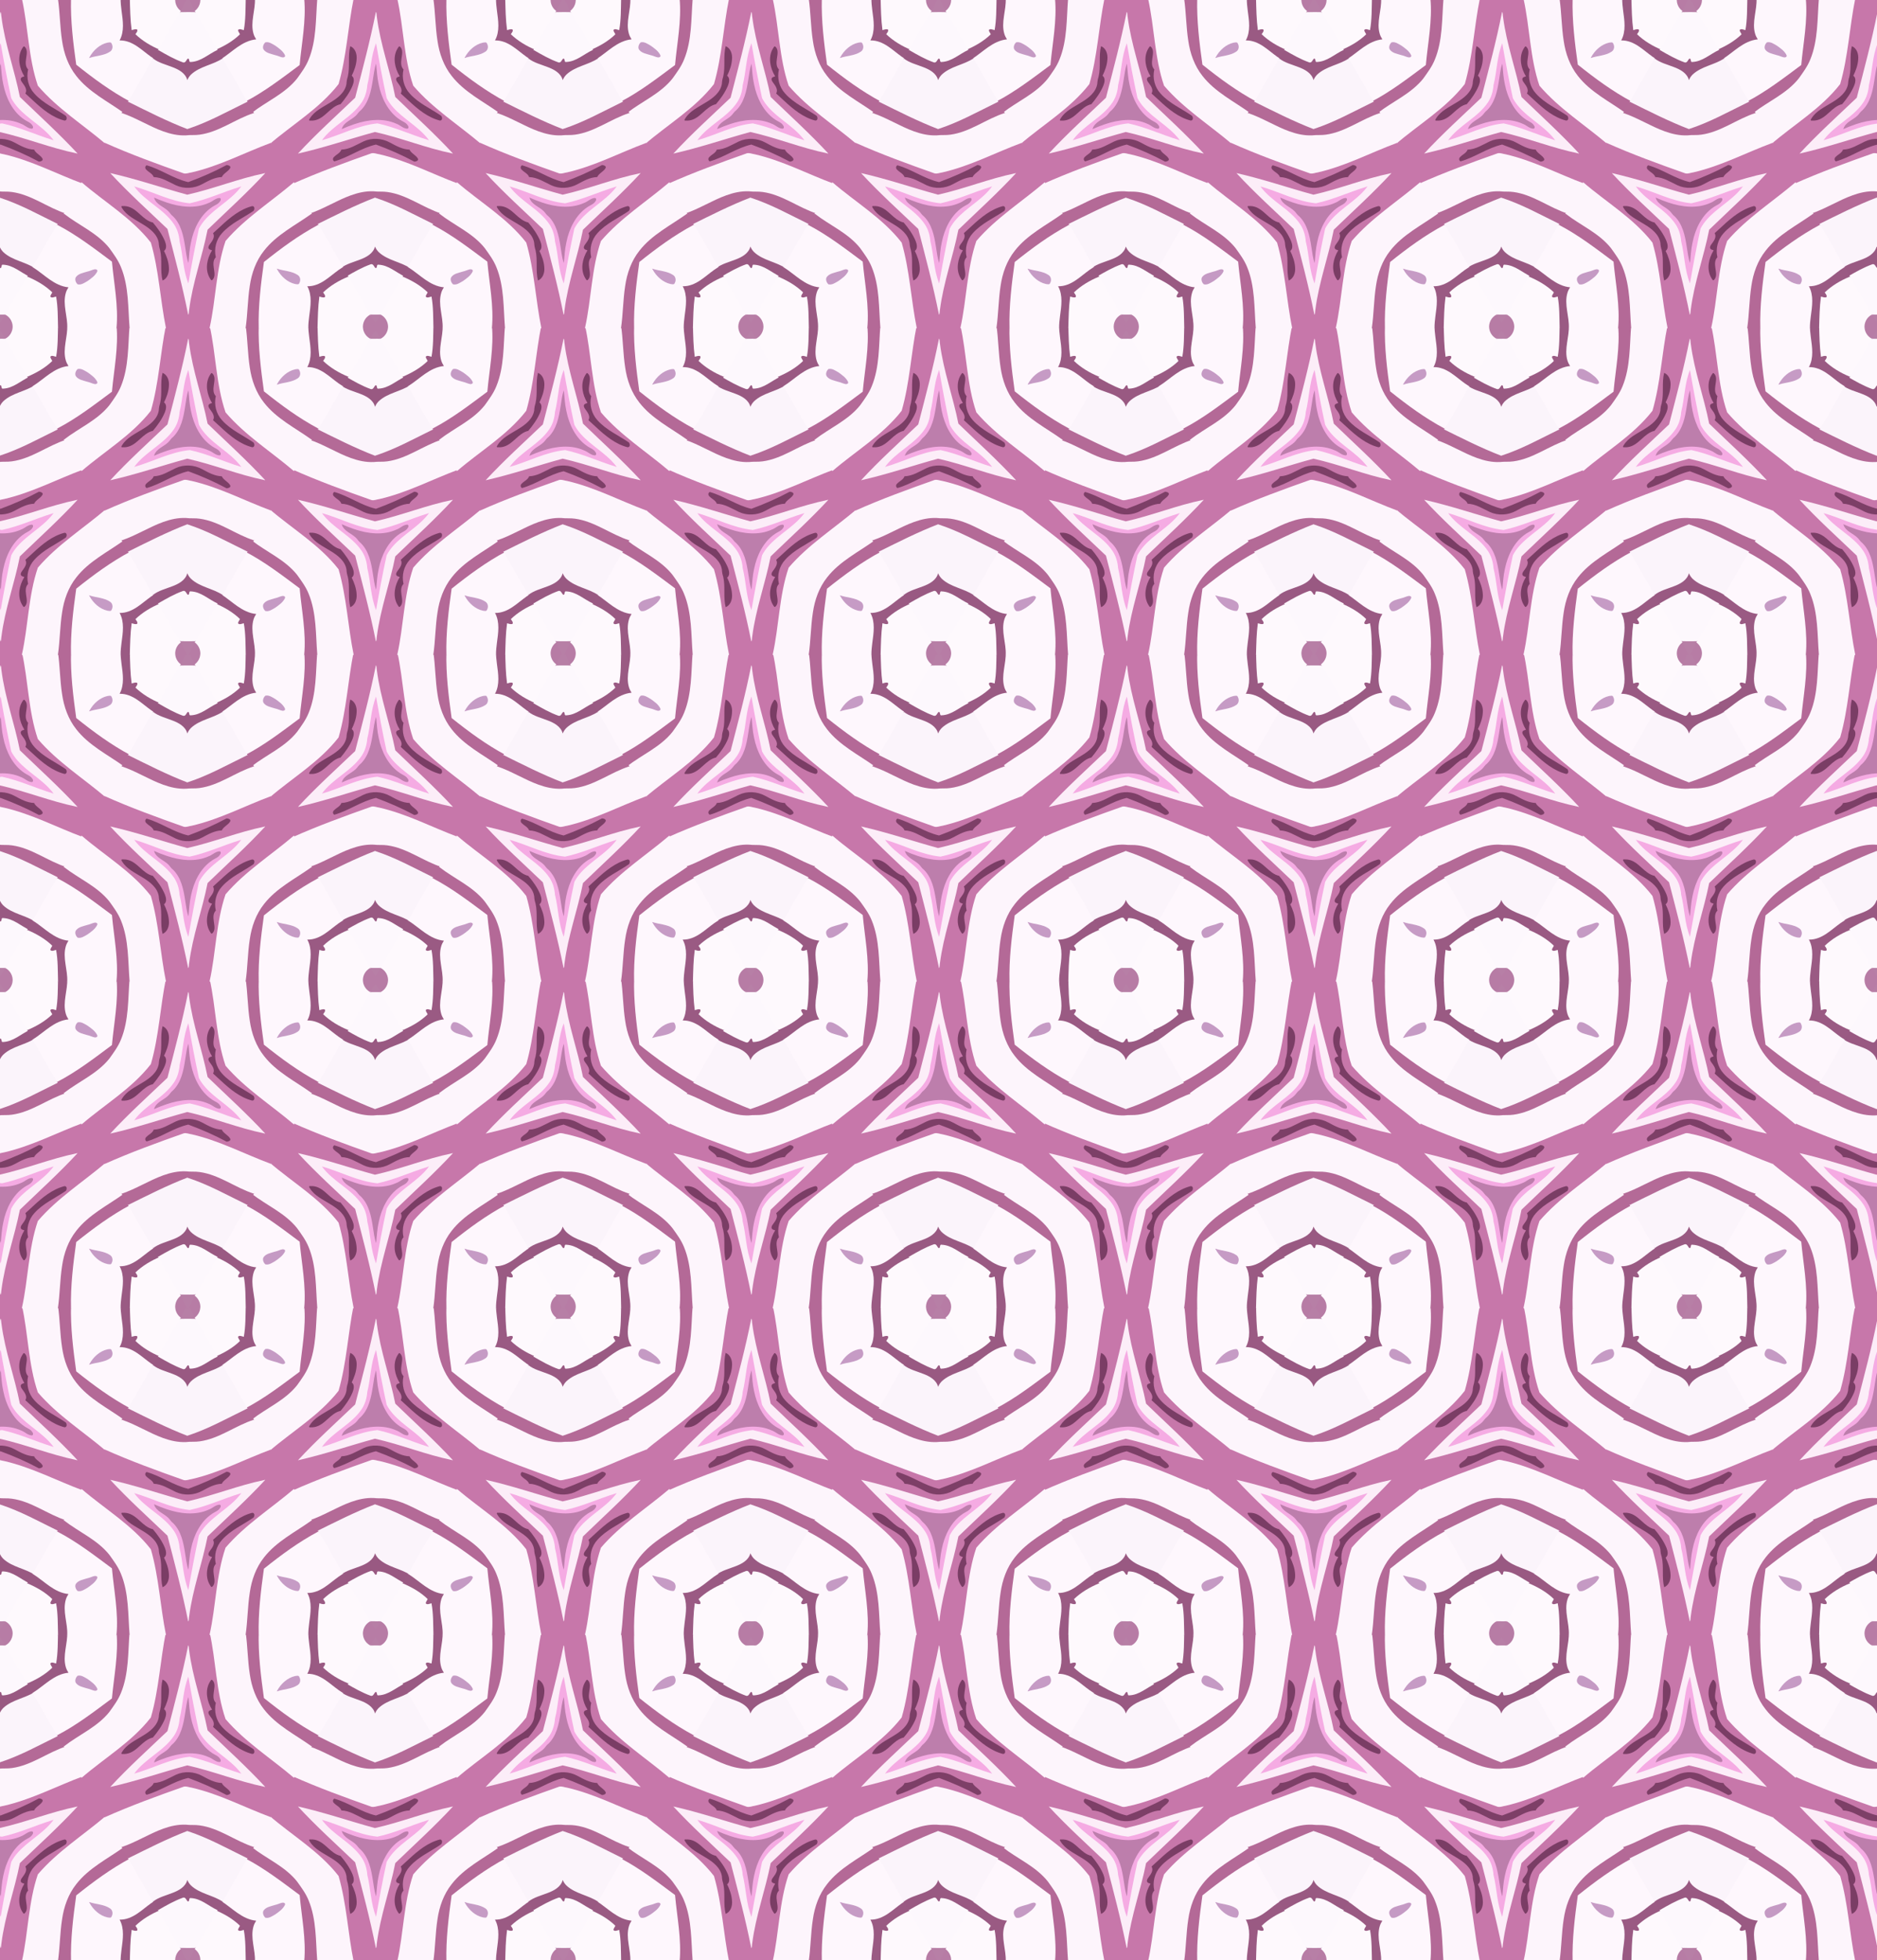 <?xml version="1.0" encoding="UTF-8" standalone="no"?>
<svg
   xmlns:dc="http://purl.org/dc/elements/1.1/"
   xmlns:cc="http://creativecommons.org/ns#"
   xmlns:rdf="http://www.w3.org/1999/02/22-rdf-syntax-ns#"
   xmlns:svg="http://www.w3.org/2000/svg"
   xmlns="http://www.w3.org/2000/svg"
   xmlns:xlink="http://www.w3.org/1999/xlink"
   xmlns:sodipodi="http://sodipodi.sourceforge.net/DTD/sodipodi-0.dtd"
   xmlns:inkscape="http://www.inkscape.org/namespaces/inkscape"
   width="800pt"
   height="835.224pt"
   viewBox="0 0 800 835.224"
   version="1.1"
   id="svg5421"
   inkscape:version="0.91 r13725"
   sodipodi:docname="BackgroundPattern157Colour3.svg">
  <rect x="0" y="0" width="800" height="835.224" fill="#333333" stroke="none"/>
  <sodipodi:namedview
     pagecolor="#ffffff"
     bordercolor="#666666"
     borderopacity="1"
     objecttolerance="10"
     gridtolerance="10"
     guidetolerance="10"
     inkscape:pageopacity="0"
     inkscape:pageshadow="2"
     inkscape:window-width="1600"
     inkscape:window-height="837"
     id="namedview5477"
     showgrid="false"
     fit-margin-top="0"
     fit-margin-left="0"
     fit-margin-right="0"
     fit-margin-bottom="0"
     inkscape:zoom="0.64174401"
     inkscape:cx="500"
     inkscape:cy="522.015"
     inkscape:window-x="-8"
     inkscape:window-y="-8"
     inkscape:window-maximized="1"
     inkscape:current-layer="svg5421" />
  <defs
     id="defs5479">
    <clipPath
       clipPathUnits="userSpaceOnUse"
       id="clipPath6618">
      <rect
         style="opacity:0.466;fill:#00ff00;fill-opacity:1;stroke:none;stroke-width:3.2;stroke-miterlimit:4;stroke-dasharray:none;stroke-opacity:1"
         id="rect6620"
         width="800"
         height="835.224"
         x="80"
         y="-696.02" />
    </clipPath>
  </defs>
  <g
     id="g6523"
     clip-path="url(#clipPath6618)"
     transform="translate(-80,696.02)">
    <g
       transform="matrix(0.582,0,0,0.582,-0.576,-0.539)"
       id="g6086">
      <path
         style="opacity:1;fill:#b77fa6"
         d="m 137.836,-0.111 c -1.728,3.482 -3.434,6.973 -5.131,10.471 3.859,-0.108 7.721,-0.124 11.58,-0.021 C 142.562,6.805 140.835,3.275 139.096,-0.25 c -0.374,0.093 -1.037,-0.186 -1.26,0.139 z"
         id="path5423"
         inkscape:connector-curvature="0" />
      <path
         style="opacity:1;fill:#fdf8fd"
         d="m 135.801,9.791 c -1.21,0.228 -2.975,-0.562 -3.457,0.997 -5.863,8.685 -10.618,18.043 -15.843,27.114 6.073,3.46 12.162,7.115 18.83,9.285 1.777,0.157 2.536,-1.794 3.418,-2.918 0.708,0.833 0.03,2.887 1.582,2.531 7.123,-0.011 12.716,-5.076 18.725,-8.18 1.645,-0.377 1.489,-1.283 0.481,-2.481 -4.961,-8.893 -9.879,-17.821 -15.518,-26.308 -2.739,-0.068 -5.478,-0.082 -8.217,-0.041 z"
         id="path5425"
         inkscape:connector-curvature="0" />
      <path
         style="opacity:1;fill:#995982"
         d="m 160.061,37.564 c -6.386,2.964 -11.96,8.45 -19.307,8.731 -1.679,0.461 -0.68,-2.241 -2.041,-2.546 -1.318,0.729 -1.566,3.28 -3.547,2.912 -6.483,-2.303 -12.474,-5.759 -18.412,-9.189 -1.352,2.21 -2.692,4.426 -4.014,6.654 6.729,5.26 16.259,5.212 22.48,11.227 1.605,1.63 2.506,3.856 2.846,6.123 1.177,-5.191 5.987,-8.353 10.573,-10.319 5.182,-2.366 10.814,-3.873 15.63,-7.015 -1.328,-2.23 -2.662,-4.456 -4.004,-6.678 l -0.205,0.1 z"
         id="path5427"
         inkscape:connector-curvature="0" />
      <path
         style="opacity:1;fill:#fbf4fb"
         d="m 112.854,43.936 c -6.119,10.623 -12.201,21.268 -18.303,31.9 14.375,7.056 28.672,14.484 43.658,20.092 15.479,-4.978 29.688,-13.026 44.26,-20.1 -6.193,-10.681 -12.285,-21.42 -18.451,-32.117 -7.221,4.772 -16.548,5.708 -23.021,11.697 -1.223,1.179 -2.211,2.613 -2.828,4.199 -1.306,-5.178 -6.476,-7.904 -11.105,-9.608 -4.766,-1.884 -9.958,-3.089 -14.068,-6.308 l -0.125,0.217 -0.016,0.028 z"
         id="path5429"
         inkscape:connector-curvature="0" />
      <path
         style="opacity:1;fill:#b46a97"
         d="M 182.01,75.496 C 167.572,82.515 153.468,90.482 138.137,95.424 123.28,89.705 109.075,82.449 94.807,75.404 c -1.752,2.842 -3.454,5.718 -4.963,8.697 13.966,4.624 26.19,14.111 41.013,16.14 3.539,0.579 7.126,0.206 10.666,0.059 11.028,0.399 21.134,-4.877 30.703,-9.693 4.861,-2.431 9.751,-4.841 14.943,-6.504 -1.559,-2.955 -3.211,-5.86 -4.955,-8.709 l -0.205,0.102 z"
         id="path5431"
         inkscape:connector-curvature="0" />
      <path
         style="opacity:1;fill:#fdf5fc"
         d="m 89.982,83.838 c -4.144,7.384 -8.913,14.418 -12.674,22.016 19.253,8.583 39.096,15.826 58.973,22.773 18.355,-3.072 35.229,-11.327 52.319,-18.299 3.669,-1.519 7.355,-3.001 11.073,-4.395 -3.997,-7.567 -8.233,-15.005 -12.754,-22.273 -13.616,4.375 -25.319,13.882 -39.732,15.862 -3.326,0.51 -6.721,0.078 -10.044,0.518 -11.465,0.47 -22.02,-4.928 -32.026,-9.856 -4.903,-2.411 -9.838,-4.801 -15.033,-6.528 l -0.102,0.182 z"
         id="path5433"
         inkscape:connector-curvature="0" />
      <path
         style="opacity:1;fill:#c777aa"
         d="m 77.434,105.605 c -5.553,9.792 -11.676,19.261 -16.918,29.225 16.467,14.2 35.641,25.523 49.454,42.61 1.872,1.941 1.824,4.856 2.647,7.295 4.484,18.591 5.636,37.777 9.419,56.515 10.972,0 21.944,0 32.916,0 4.718,-21.08 4.674,-43.105 11.672,-63.684 14.377,-16.708 33.192,-28.566 49.854,-42.746 -5.296,-9.994 -11.356,-19.555 -17.047,-29.328 -19.314,7.181 -37.777,17.006 -57.952,21.633 -1.952,0.24 -3.998,1.235 -5.919,0.747 -19.552,-6.91 -39.068,-13.997 -58.014,-22.462 l -0.111,0.195 z m 90.154,16.725 c 0.885,0.093 2.255,0.832 1.314,1.836 -1.685,2.209 -4.495,3.413 -5.822,5.926 -5.6,0.2 -10.424,3.274 -15.274,5.714 -6.027,3.026 -13.4,2.804 -19.32,-0.377 -4.583,-2.378 -9.26,-5.081 -14.559,-5.331 -1.14,-2.841 -4.721,-3.639 -6.068,-6.295 -0.215,-1.602 1.454,-1.228 2.381,-0.764 9.813,3.262 18.526,9.567 28.715,11.725 9.653,-3.538 19.105,-7.647 28.154,-12.531 l 0.245,0.05 0.234,0.048 z m 24.424,8.082 c -12.638,13.362 -26.351,25.696 -39.477,38.529 -3.991,20.212 -11.369,39.718 -13.707,60.268 -4.06,-20.514 -9.527,-40.75 -14.797,-60.961 -13.75,-13.093 -27.862,-25.837 -40.826,-39.727 18.559,4.239 36.585,10.518 54.949,15.453 18.828,-4.177 36.811,-11.514 55.674,-15.506 -0.605,0.648 -1.211,1.296 -1.816,1.943 z m -100.504,21.875 c 5.439,-0.176 9.501,3.973 13.229,7.33 2.315,2.063 4.924,3.986 8.003,4.684 3.703,4.676 7.53,9.563 9.164,15.387 0.466,1.71 0.302,3.957 -1.516,4.805 2.605,4.965 4.617,10.718 3.47,16.367 -0.448,1.959 -1.675,3.782 -3.488,4.711 -1.747,-7.928 0.437,-16.437 -2.391,-24.232 0.173,-5.569 -3.313,-10.506 -7.699,-13.62 -5.909,-4.585 -13.433,-7.153 -18.307,-12.968 -0.502,-0.711 -1.387,-1.749 -1.395,-2.418 0.309,-0.025 0.618,-0.04 0.928,-0.045 z m 94.289,0.045 c 1.728,0.228 0.917,2.927 -0.409,3.251 -8.094,5.374 -17.529,9.443 -23.52,17.409 -3.456,4.541 -4.578,10.584 -3.366,16.121 -2.74,3.019 -1.43,7.405 -1.043,10.993 0.241,1.902 0.249,4.253 -1.449,5.521 -4.069,-5.092 -3.531,-12.303 -0.982,-17.929 0.585,-1.354 1.306,-2.645 2.094,-3.891 -1.1,-0.237 -3.328,-0.449 -2.947,-2.08 1.221,-2.891 4.421,-5.273 3.865,-8.74 -0.158,-0.768 -0.746,-1.474 0.331,-1.888 8.202,-7.419 16.346,-15.953 27.426,-18.767 z"
         id="path5435"
         inkscape:connector-curvature="0" />
      <path
         style="opacity:1;fill:#7d3f67"
         d="m 166.953,121.75 c -9.032,4.877 -18.464,8.986 -28.098,12.518 -10.774,-2.44 -19.875,-9.323 -30.471,-12.312 -1.345,0.655 -1.292,2.444 -0.174,3.281 1.705,1.829 4.476,2.828 5.344,5.328 5.929,0.173 10.927,3.532 16.12,5.965 6.147,2.897 13.543,2.441 19.458,-0.811 4.46,-2.407 9.082,-5.004 14.287,-5.152 1.281,-2.872 4.735,-3.942 6.201,-6.689 0.57,-1.546 -1.625,-2.067 -2.668,-2.127 z"
         id="path5437"
         inkscape:connector-curvature="0" />
      <path
         style="opacity:1;fill:#fcedf8"
         d="m 194.5,127.816 c -19.141,3.953 -37.338,11.421 -56.396,15.656 -18.829,-5.152 -37.324,-11.536 -56.387,-15.812 13.264,14.343 27.78,27.442 41.918,40.902 5.364,20.784 10.948,41.539 15.115,62.587 0.639,0.591 0.499,-2.509 0.766,-3.464 2.519,-19.928 9.608,-38.904 13.492,-58.568 14.19,-13.715 28.86,-26.963 42.266,-41.465 -0.258,0.055 -0.516,0.109 -0.773,0.164 z m -93.371,10.672 c 12.943,3.927 25.237,10.509 38.873,11.775 12.516,-2.645 24.168,-8.113 36.34,-11.902 -8.483,10.652 -22.056,16.255 -29.219,28.107 -1.738,2.556 -1.619,5.813 -2.428,8.714 -2.124,10.437 -4.135,20.904 -5.947,31.403 -3.291,-9.532 -3.421,-19.823 -5.857,-29.589 -0.314,-7.59 -4.704,-14.339 -10.216,-19.295 -7.142,-6.706 -15.907,-11.624 -22.06,-19.364 0.171,0.05 0.342,0.1 0.514,0.15 z"
         id="path5439"
         inkscape:connector-curvature="0" />
      <path
         style="opacity:1;fill:#fdf5fc"
         d="m 60.613,134.645 c -4.422,7.684 -9.557,14.99 -13.092,23.154 11.048,8.605 24.665,14.201 33.451,25.461 3.347,4.724 6.816,9.459 8.736,14.977 5.146,13.741 4.515,28.616 5.69,43.013 9.049,0 18.098,0 27.146,0 -4.22,-20.796 -5.146,-42.246 -11.059,-62.693 -13.876,-17.913 -33.735,-29.521 -50.685,-44.14 -0.098,-0.129 -0.125,0.152 -0.188,0.228 z"
         id="path5441"
         inkscape:connector-curvature="0" />
      <path
         style="opacity:1;fill:#fdf5fc"
         d="m 216,134.568 c -16.667,14.174 -35.519,26.037 -49.838,42.793 -7.03,20.638 -6.985,42.761 -11.723,63.889 8.973,0 17.947,0 26.92,0 2.268,-15.38 0.981,-31.55 7.208,-46.118 4.281,-10.042 12.328,-17.958 21.196,-24.1 6.464,-4.591 13.297,-8.634 19.748,-13.243 -4.08,-7.997 -8.644,-15.728 -13.289,-23.408 l -0.191,0.161 -0.031,0.026 z"
         id="path5443"
         inkscape:connector-curvature="0" />
      <path
         style="opacity:1;fill:#f5abe3"
         d="m 176.965,137.643 c -12.427,3.794 -24.289,9.421 -37.029,12.125 -14.255,-1.398 -27.005,-8.512 -40.65,-12.344 7.994,11.037 21.644,16.408 29.197,27.797 2.516,3.727 3.71,8.195 4.056,12.605 2.533,10.097 2.451,20.865 6.394,30.624 2.344,-13.437 4.837,-26.878 7.761,-40.184 5.246,-9.974 15.342,-15.718 23.55,-22.926 2.759,-2.382 5.308,-5.016 7.492,-7.939 -0.257,0.081 -0.513,0.161 -0.77,0.242 z m -15.191,8.762 c 1.029,0.568 -0.297,1.921 -0.775,2.504 -1.635,1.771 -4.119,2.255 -5.894,3.866 -8.833,6.411 -13.362,17.087 -15.152,27.563 -0.637,3.546 -1.008,7.137 -1.21,10.733 -2.178,-9.636 -2.115,-20.232 -7.837,-28.698 -1.252,-2.029 -3.141,-3.558 -4.706,-5.279 -2.884,-4.567 -9.209,-5.642 -11.57,-10.615 10.439,4.525 22.141,7.987 33.545,5.441 4.152,-0.862 7.946,-2.856 11.506,-5.07 0.668,-0.242 1.37,-0.516 2.094,-0.445 z"
         id="path5445"
         inkscape:connector-curvature="0" />
      <path
         style="opacity:1;fill:#bd7eac"
         d="m 113.963,146.102 c 1.593,4.643 6.865,6.14 10.115,9.27 1.336,1.238 2.133,2.908 3.635,3.953 5.925,5.791 7.64,14.344 8.852,22.23 0.728,3.985 1.007,8.13 2.42,11.939 0.516,-5.01 0.716,-10.085 1.838,-15.031 1.989,-10.052 6.848,-20.208 15.61,-26.017 1.96,-1.336 4.484,-2.038 5.746,-4.232 0.697,-0.746 0.755,-2.454 -0.632,-2.328 -2.959,0.226 -5.025,2.715 -7.757,3.634 -9.692,4.379 -20.876,2.992 -30.656,-0.3 -3.192,-1.048 -6.287,-2.303 -9.358,-3.659 0.062,0.18 0.125,0.359 0.188,0.539 z"
         id="path5447"
         inkscape:connector-curvature="0" />
      <path
         style="opacity:1;fill:#7a3d65"
         d="m 91.029,151.801 c -1.329,-0.184 -1.415,0.449 -0.684,1.416 3.416,5.78 9.922,8.524 15.346,12.006 5.126,3.095 10.622,7.271 11.584,13.6 0.089,1.773 0.395,3.457 0.954,5.143 1.736,7.331 -0.04,15.019 1.798,22.342 3.707,-1.513 5.013,-5.889 4.657,-9.581 -0.236,-4.232 -1.776,-8.399 -3.581,-12.092 2.33,-1.651 1.498,-4.972 0.623,-7.197 -2.074,-5.007 -5.305,-9.509 -8.783,-13.6 -7.682,-1.746 -11.36,-10.511 -19.215,-11.877 -0.891,-0.152 -1.797,-0.204 -2.699,-0.16 z"
         id="path5449"
         inkscape:connector-curvature="0" />
      <path
         style="opacity:1;fill:#7a3d65"
         d="m 185.639,151.836 c -8.976,2.325 -16.299,8.453 -22.959,14.638 -1.885,1.735 -3.765,3.468 -5.668,5.178 1.659,2.788 -0.573,5.67 -2.181,7.878 -0.847,1.041 -2.003,3.048 -0.388,3.972 0.456,0.473 1.818,0.376 1.748,0.865 -3.548,5.859 -5.26,13.705 -1.685,19.949 0.569,0.653 1.139,2.589 2.041,1.516 2.462,-2.313 1.29,-6.034 0.98,-8.932 -0.379,-2.579 -0.508,-5.657 1.51,-7.635 -1.463,-6.223 0.229,-12.944 4.565,-17.653 6.327,-7.13 15.293,-10.955 23.007,-16.265 0.995,-1.116 1.019,-3.635 -0.971,-3.512 z"
         id="path5451"
         inkscape:connector-curvature="0" />
      <path
         style="opacity:1;fill:#b46997"
         d="m 47.615,157.592 c -1.667,2.789 -3.339,5.574 -5.018,8.355 14.279,7.393 27.033,17.267 39.896,26.818 1.465,16.128 4.834,32.23 3.314,48.484 3.363,0 6.727,0 10.09,0 -1.212,-14.969 -0.512,-30.559 -6.32,-44.715 -2.032,-5.113 -5.347,-9.545 -8.527,-13.978 C 72.206,171.476 58.727,165.903 47.76,157.354 l -0.13,0.214 -0.015,0.025 z"
         id="path5453"
         inkscape:connector-curvature="0" />
      <path
         style="opacity:1;fill:#b46997"
         d="m 229.045,157.506 c -11.893,8.516 -25.546,15.221 -34.709,26.987 -5.863,7.359 -9.082,16.462 -10.414,25.701 -1.606,10.294 -1.565,20.759 -3.068,31.057 3.367,0 6.733,0 10.1,0 -0.417,-16.162 1.549,-32.243 3.781,-48.217 12.499,-10.007 25.474,-19.557 39.643,-27.098 -1.708,-2.859 -3.411,-5.72 -5.111,-8.584 l -0.205,0.143 -0.016,0.011 z"
         id="path5455"
         inkscape:connector-curvature="0" />
      <path
         style="opacity:1;fill:#fef7fd"
         d="m 42.736,165.719 c -6.321,10.239 -11.999,20.856 -18.154,31.193 7.932,4.89 14.566,12.48 24.008,14.492 0.465,0.316 2.267,-0.103 1.412,0.795 -3.554,6.35 -1.85,13.873 -0.883,20.655 0.409,2.791 0.725,5.573 0.606,8.396 12.195,0 24.391,0 36.586,0 1.523,-16.338 -1.879,-32.544 -3.342,-48.754 -12.936,-9.604 -25.758,-19.542 -40.109,-26.977 l -0.123,0.199 z m 27.9,32.859 c 1.161,-0.257 1.459,1.001 0.742,1.714 -2.614,3.596 -6.425,6.296 -10.484,8.046 -1.195,0.483 -3.118,0.903 -3.605,-0.734 -1.139,-1.61 -0.751,-4.022 1.127,-4.904 3.565,-2.06 7.834,-2.458 11.586,-4.076 0.211,-0.027 0.422,-0.042 0.635,-0.045 z"
         id="path5457"
         inkscape:connector-curvature="0" />
      <path
         style="opacity:1;fill:#fef7fd"
         d="m 233.91,165.621 c -14.167,7.563 -27.138,17.127 -39.645,27.146 -2.243,16.059 -4.234,32.235 -3.812,48.482 12.279,0 24.557,0 36.836,0 -0.208,-9.136 3.427,-18.427 0.661,-27.463 -0.295,-0.958 -0.671,-1.891 -1.124,-2.785 7.585,-0.083 13.689,-5.242 19.348,-9.674 2.014,-1.563 4.056,-3.098 6.242,-4.414 -6.077,-10.483 -11.668,-21.258 -18.303,-31.404 l -0.203,0.111 z m -28.707,32.986 c 4.604,1.288 9.752,1.397 13.756,4.275 1.823,1.279 1.673,3.974 0.445,5.66 -5.634,0.01 -10.364,-3.982 -13.58,-8.285 -0.179,-0.402 -1.777,-2.222 -0.621,-1.65 z"
         id="path5459"
         inkscape:connector-curvature="0" />
      <path
         style="opacity:1;fill:#9a5a83"
         d="m 24.705,196.703 c -1.416,2.346 -2.698,4.766 -3.994,7.178 6.53,2.757 12.836,6.316 17.982,11.234 -0.64,1.02 -2.005,2.723 -0.805,3.814 1.186,0.617 2.59,0.072 3.793,-0.227 1.284,7.439 1.107,15.019 1.314,22.547 2.41,0 4.819,0 7.229,0 0.42,-8.682 -3.541,-17.381 -1.023,-25.932 0.437,-1.43 1.116,-2.779 1.939,-4.025 -10.45,-0.996 -17.642,-9.405 -26.086,-14.674 -0.198,-0.249 -0.265,-0.139 -0.35,0.084 z"
         id="path5461"
         inkscape:connector-curvature="0" />
      <path
         style="opacity:1;fill:#9a5a83"
         d="m 251.947,196.617 c -7.474,4.484 -13.465,11.915 -22.33,13.61 -1.18,0.23 -2.385,0.28 -3.584,0.293 3.714,6.73 2.363,14.659 1.404,21.891 -0.381,2.931 -0.699,5.88 -0.648,8.84 2.408,0 4.816,0 7.225,0 0.212,-7.525 0.29,-15.082 1.277,-22.545 1.285,0.285 3.261,1.131 4.209,-0.209 0.392,-1.243 -0.592,-2.403 -1.209,-3.389 5.202,-4.893 11.453,-8.528 18.033,-11.215 -1.369,-2.481 -2.712,-4.974 -4.158,-7.41 l -0.213,0.131 -0.006,0.004 z"
         id="path5463"
         inkscape:connector-curvature="0" />
      <path
         style="opacity:1;fill:#c59ac4"
         d="m 70.309,198.09 c -1.834,0.347 -3.53,1.342 -5.398,1.689 -2.928,0.964 -6.594,1.417 -8.432,4.191 -0.876,1.73 0.054,3.917 1.354,5.115 2.587,0.691 5.056,-1.129 7.197,-2.347 2.722,-1.934 5.769,-3.964 7.197,-7.093 0.413,-1.268 -0.908,-1.7 -1.918,-1.557 z"
         id="path5465"
         inkscape:connector-curvature="0" />
      <path
         style="opacity:1;fill:#c69bc5"
         d="m 203.957,198.145 c 2.754,5.065 7.456,9.453 13.193,10.732 1.08,0.082 2.729,0.701 3.053,-0.758 1.154,-1.912 0.747,-4.591 -1.186,-5.83 -4.551,-3.051 -10.308,-2.908 -15.344,-4.689 0.094,0.182 0.189,0.363 0.283,0.545 z"
         id="path5467"
         inkscape:connector-curvature="0" />
      <path
         style="opacity:1;fill:#fef9fd"
         d="m 20.848,203.629 c -5.702,9.193 -10.986,18.635 -16.223,28.1 3.42,1.703 5.564,5.675 5.074,9.521 11.266,0 22.531,0 33.797,0 -0.207,-7.739 -0.03,-15.541 -1.414,-23.189 -1.259,0.23 -3.147,1.308 -4.148,0.135 -0.264,-1.258 1.256,-2.349 1.256,-3.297 -5.209,-5.027 -11.598,-8.651 -18.229,-11.455 l -0.113,0.186 z"
         id="path5469"
         inkscape:connector-curvature="0" />
      <path
         style="opacity:1;fill:#fef9fd"
         d="m 255.873,203.539 c -6.675,2.745 -13.004,6.495 -18.242,11.496 0.55,0.99 1.977,2.314 1.215,3.48 -1.288,0.526 -2.709,-0.146 -3.977,-0.459 -1.056,7.683 -1.142,15.453 -1.355,23.193 11.267,0 22.534,0 33.801,0 -0.505,-3.85 1.617,-7.77 5.055,-9.541 -5.066,-9.625 -10.839,-18.849 -16.293,-28.256 l -0.203,0.086 z"
         id="path5471"
         inkscape:connector-curvature="0" />
      <path
         style="opacity:1;fill:#b77ca5"
         d="m 4.746,231.514 c -1.503,2.642 -3.328,5.119 -4.996,7.627 -0.575,2.112 0.677,2.396 2.5,2.109 2.65,0 5.301,0 7.951,0 0.48,-4.019 -1.717,-8.123 -5.326,-9.953 l -0.128,0.215 -0.001,0.002 z"
         id="path5473"
         inkscape:connector-curvature="0" />
      <path
         style="opacity:1;fill:#b77ca5"
         d="m 271.908,231.406 c -3.485,1.878 -5.583,5.911 -5.096,9.844 3.479,0 6.958,0 10.438,0 0.237,-1.499 -0.098,-2.814 -1.208,-3.882 -1.39,-1.976 -2.712,-4.001 -3.917,-6.096 l -0.212,0.132 -0.004,0.003 z"
         id="path5475"
         inkscape:connector-curvature="0" />
    </g>
    <use
       height="100%"
       width="100%"
       transform="translate(160,0)"
       id="use6115"
       xlink:href="#g6086"
       y="0"
       x="0" />
    <use
       height="100%"
       width="100%"
       transform="translate(320,0)"
       id="use6181"
       xlink:href="#g6086"
       y="0"
       x="0" />
    <use
       height="100%"
       width="100%"
       transform="translate(320,0)"
       id="use6183"
       xlink:href="#use6115"
       y="0"
       x="0" />
    <use
       height="100%"
       width="100%"
       transform="translate(640,0)"
       id="use6185"
       xlink:href="#g6086"
       y="0"
       x="0" />
    <use
       height="100%"
       width="100%"
       transform="translate(640,0)"
       id="use6187"
       xlink:href="#use6115"
       y="0"
       x="0" />
    <use
       height="100%"
       width="100%"
       transform="matrix(1,0,0,-1,80,139.204)"
       id="use6189"
       xlink:href="#g6086"
       y="0"
       x="0" />
    <use
       height="100%"
       width="100%"
       transform="matrix(1,0,0,-1,80,139.204)"
       id="use6191"
       xlink:href="#use6115"
       y="0"
       x="0" />
    <use
       height="100%"
       width="100%"
       transform="matrix(1,0,0,-1,80,139.204)"
       id="use6193"
       xlink:href="#use6181"
       y="0"
       x="0" />
    <use
       height="100%"
       width="100%"
       transform="matrix(1,0,0,-1,80,139.204)"
       id="use6195"
       xlink:href="#use6183"
       y="0"
       x="0" />
    <use
       height="100%"
       width="100%"
       transform="matrix(1,0,0,-1,80,139.204)"
       id="use6197"
       xlink:href="#use6185"
       y="0"
       x="0" />
    <use
       height="100%"
       width="100%"
       transform="matrix(1,0,0,-1,0,4.3896484e-5)"
       id="use6201"
       xlink:href="#g6086"
       y="0"
       x="0" />
    <use
       height="100%"
       width="100%"
       transform="matrix(1,0,0,-1,0,4.3896484e-5)"
       id="use6203"
       xlink:href="#use6115"
       y="0"
       x="0" />
    <use
       height="100%"
       width="100%"
       transform="matrix(1,0,0,-1,0,4.3896484e-5)"
       id="use6205"
       xlink:href="#use6181"
       y="0"
       x="0" />
    <use
       height="100%"
       width="100%"
       transform="matrix(1,0,0,-1,0,4.3896484e-5)"
       id="use6207"
       xlink:href="#use6183"
       y="0"
       x="0" />
    <use
       height="100%"
       width="100%"
       transform="matrix(1,0,0,-1,0,4.3896484e-5)"
       id="use6209"
       xlink:href="#use6185"
       y="0"
       x="0" />
    <use
       height="100%"
       width="100%"
       transform="matrix(1,0,0,-1,0,4.3896484e-5)"
       id="use6211"
       xlink:href="#use6187"
       y="0"
       x="0" />
    <use
       height="100%"
       width="100%"
       transform="matrix(1,0,0,-1,0,4.3896484e-5)"
       id="use6213"
       xlink:href="#use6189"
       y="0"
       x="0" />
    <use
       height="100%"
       width="100%"
       transform="matrix(1,0,0,-1,0,4.3896484e-5)"
       id="use6215"
       xlink:href="#use6191"
       y="0"
       x="0" />
    <use
       height="100%"
       width="100%"
       transform="matrix(1,0,0,-1,0,4.3896484e-5)"
       id="use6217"
       xlink:href="#use6193"
       y="0"
       x="0" />
    <use
       height="100%"
       width="100%"
       transform="matrix(1,0,0,-1,0,4.3896484e-5)"
       id="use6219"
       xlink:href="#use6195"
       y="0"
       x="0" />
    <use
       height="100%"
       width="100%"
       transform="matrix(1,0,0,-1,0,4.3896484e-5)"
       id="use6221"
       xlink:href="#use6197"
       y="0"
       x="0" />
    <use
       height="100%"
       width="100%"
       transform="translate(0,-278.408)"
       id="use6225"
       xlink:href="#g6086"
       y="0"
       x="0" />
    <use
       height="100%"
       width="100%"
       transform="translate(0,-278.408)"
       id="use6227"
       xlink:href="#use6115"
       y="0"
       x="0" />
    <use
       height="100%"
       width="100%"
       transform="translate(0,-278.408)"
       id="use6229"
       xlink:href="#use6181"
       y="0"
       x="0" />
    <use
       height="100%"
       width="100%"
       transform="translate(0,-278.408)"
       id="use6231"
       xlink:href="#use6183"
       y="0"
       x="0" />
    <use
       height="100%"
       width="100%"
       transform="translate(0,-278.408)"
       id="use6233"
       xlink:href="#use6185"
       y="0"
       x="0" />
    <use
       height="100%"
       width="100%"
       transform="translate(0,-278.408)"
       id="use6235"
       xlink:href="#use6187"
       y="0"
       x="0" />
    <use
       height="100%"
       width="100%"
       transform="translate(0,-278.408)"
       id="use6237"
       xlink:href="#use6189"
       y="0"
       x="0" />
    <use
       height="100%"
       width="100%"
       transform="translate(0,-278.408)"
       id="use6239"
       xlink:href="#use6191"
       y="0"
       x="0" />
    <use
       height="100%"
       width="100%"
       transform="translate(0,-278.408)"
       id="use6241"
       xlink:href="#use6193"
       y="0"
       x="0" />
    <use
       height="100%"
       width="100%"
       transform="translate(0,-278.408)"
       id="use6243"
       xlink:href="#use6195"
       y="0"
       x="0" />
    <use
       height="100%"
       width="100%"
       transform="translate(0,-278.408)"
       id="use6245"
       xlink:href="#use6197"
       y="0"
       x="0" />
    <use
       height="100%"
       width="100%"
       transform="translate(0,-278.408)"
       id="use6249"
       xlink:href="#use6201"
       y="0"
       x="0" />
    <use
       height="100%"
       width="100%"
       transform="translate(0,-278.408)"
       id="use6251"
       xlink:href="#use6203"
       y="0"
       x="0" />
    <use
       height="100%"
       width="100%"
       transform="translate(0,-278.408)"
       id="use6253"
       xlink:href="#use6205"
       y="0"
       x="0" />
    <use
       height="100%"
       width="100%"
       transform="translate(0,-278.408)"
       id="use6255"
       xlink:href="#use6207"
       y="0"
       x="0" />
    <use
       height="100%"
       width="100%"
       transform="translate(0,-278.408)"
       id="use6257"
       xlink:href="#use6209"
       y="0"
       x="0" />
    <use
       height="100%"
       width="100%"
       transform="translate(0,-278.408)"
       id="use6259"
       xlink:href="#use6211"
       y="0"
       x="0" />
    <use
       height="100%"
       width="100%"
       transform="translate(0,-278.408)"
       id="use6261"
       xlink:href="#use6213"
       y="0"
       x="0" />
    <use
       height="100%"
       width="100%"
       transform="translate(0,-278.408)"
       id="use6263"
       xlink:href="#use6215"
       y="0"
       x="0" />
    <use
       height="100%"
       width="100%"
       transform="translate(0,-278.408)"
       id="use6265"
       xlink:href="#use6217"
       y="0"
       x="0" />
    <use
       height="100%"
       width="100%"
       transform="translate(0,-278.408)"
       id="use6267"
       xlink:href="#use6219"
       y="0"
       x="0" />
    <use
       height="100%"
       width="100%"
       transform="translate(0,-278.408)"
       id="use6269"
       xlink:href="#use6221"
       y="0"
       x="0" />
    <use
       height="100%"
       width="100%"
       transform="translate(0,-556.816)"
       id="use6273"
       xlink:href="#g6086"
       y="0"
       x="0" />
    <use
       height="100%"
       width="100%"
       transform="translate(0,-556.816)"
       id="use6275"
       xlink:href="#use6115"
       y="0"
       x="0" />
    <use
       height="100%"
       width="100%"
       transform="translate(0,-556.816)"
       id="use6277"
       xlink:href="#use6181"
       y="0"
       x="0" />
    <use
       height="100%"
       width="100%"
       transform="translate(0,-556.816)"
       id="use6279"
       xlink:href="#use6183"
       y="0"
       x="0" />
    <use
       height="100%"
       width="100%"
       transform="translate(0,-556.816)"
       id="use6281"
       xlink:href="#use6185"
       y="0"
       x="0" />
    <use
       height="100%"
       width="100%"
       transform="translate(0,-556.816)"
       id="use6283"
       xlink:href="#use6187"
       y="0"
       x="0" />
    <use
       height="100%"
       width="100%"
       transform="translate(0,-556.816)"
       id="use6285"
       xlink:href="#use6189"
       y="0"
       x="0" />
    <use
       height="100%"
       width="100%"
       transform="translate(0,-556.816)"
       id="use6287"
       xlink:href="#use6191"
       y="0"
       x="0" />
    <use
       height="100%"
       width="100%"
       transform="translate(0,-556.816)"
       id="use6289"
       xlink:href="#use6193"
       y="0"
       x="0" />
    <use
       height="100%"
       width="100%"
       transform="translate(0,-556.816)"
       id="use6291"
       xlink:href="#use6195"
       y="0"
       x="0" />
    <use
       height="100%"
       width="100%"
       transform="translate(0,-556.816)"
       id="use6293"
       xlink:href="#use6197"
       y="0"
       x="0" />
    <use
       height="100%"
       width="100%"
       transform="translate(0,-556.816)"
       id="use6297"
       xlink:href="#use6201"
       y="0"
       x="0" />
    <use
       height="100%"
       width="100%"
       transform="translate(0,-556.816)"
       id="use6299"
       xlink:href="#use6203"
       y="0"
       x="0" />
    <use
       height="100%"
       width="100%"
       transform="translate(0,-556.816)"
       id="use6301"
       xlink:href="#use6205"
       y="0"
       x="0" />
    <use
       height="100%"
       width="100%"
       transform="translate(0,-556.816)"
       id="use6303"
       xlink:href="#use6207"
       y="0"
       x="0" />
    <use
       height="100%"
       width="100%"
       transform="translate(0,-556.816)"
       id="use6305"
       xlink:href="#use6209"
       y="0"
       x="0" />
    <use
       height="100%"
       width="100%"
       transform="translate(0,-556.816)"
       id="use6307"
       xlink:href="#use6211"
       y="0"
       x="0" />
    <use
       height="100%"
       width="100%"
       transform="translate(0,-556.816)"
       id="use6309"
       xlink:href="#use6213"
       y="0"
       x="0" />
    <use
       height="100%"
       width="100%"
       transform="translate(0,-556.816)"
       id="use6311"
       xlink:href="#use6215"
       y="0"
       x="0" />
    <use
       height="100%"
       width="100%"
       transform="translate(0,-556.816)"
       id="use6313"
       xlink:href="#use6217"
       y="0"
       x="0" />
    <use
       height="100%"
       width="100%"
       transform="translate(0,-556.816)"
       id="use6315"
       xlink:href="#use6219"
       y="0"
       x="0" />
    <use
       height="100%"
       width="100%"
       transform="translate(0,-556.816)"
       id="use6317"
       xlink:href="#use6221"
       y="0"
       x="0" />
  </g>
</svg>

